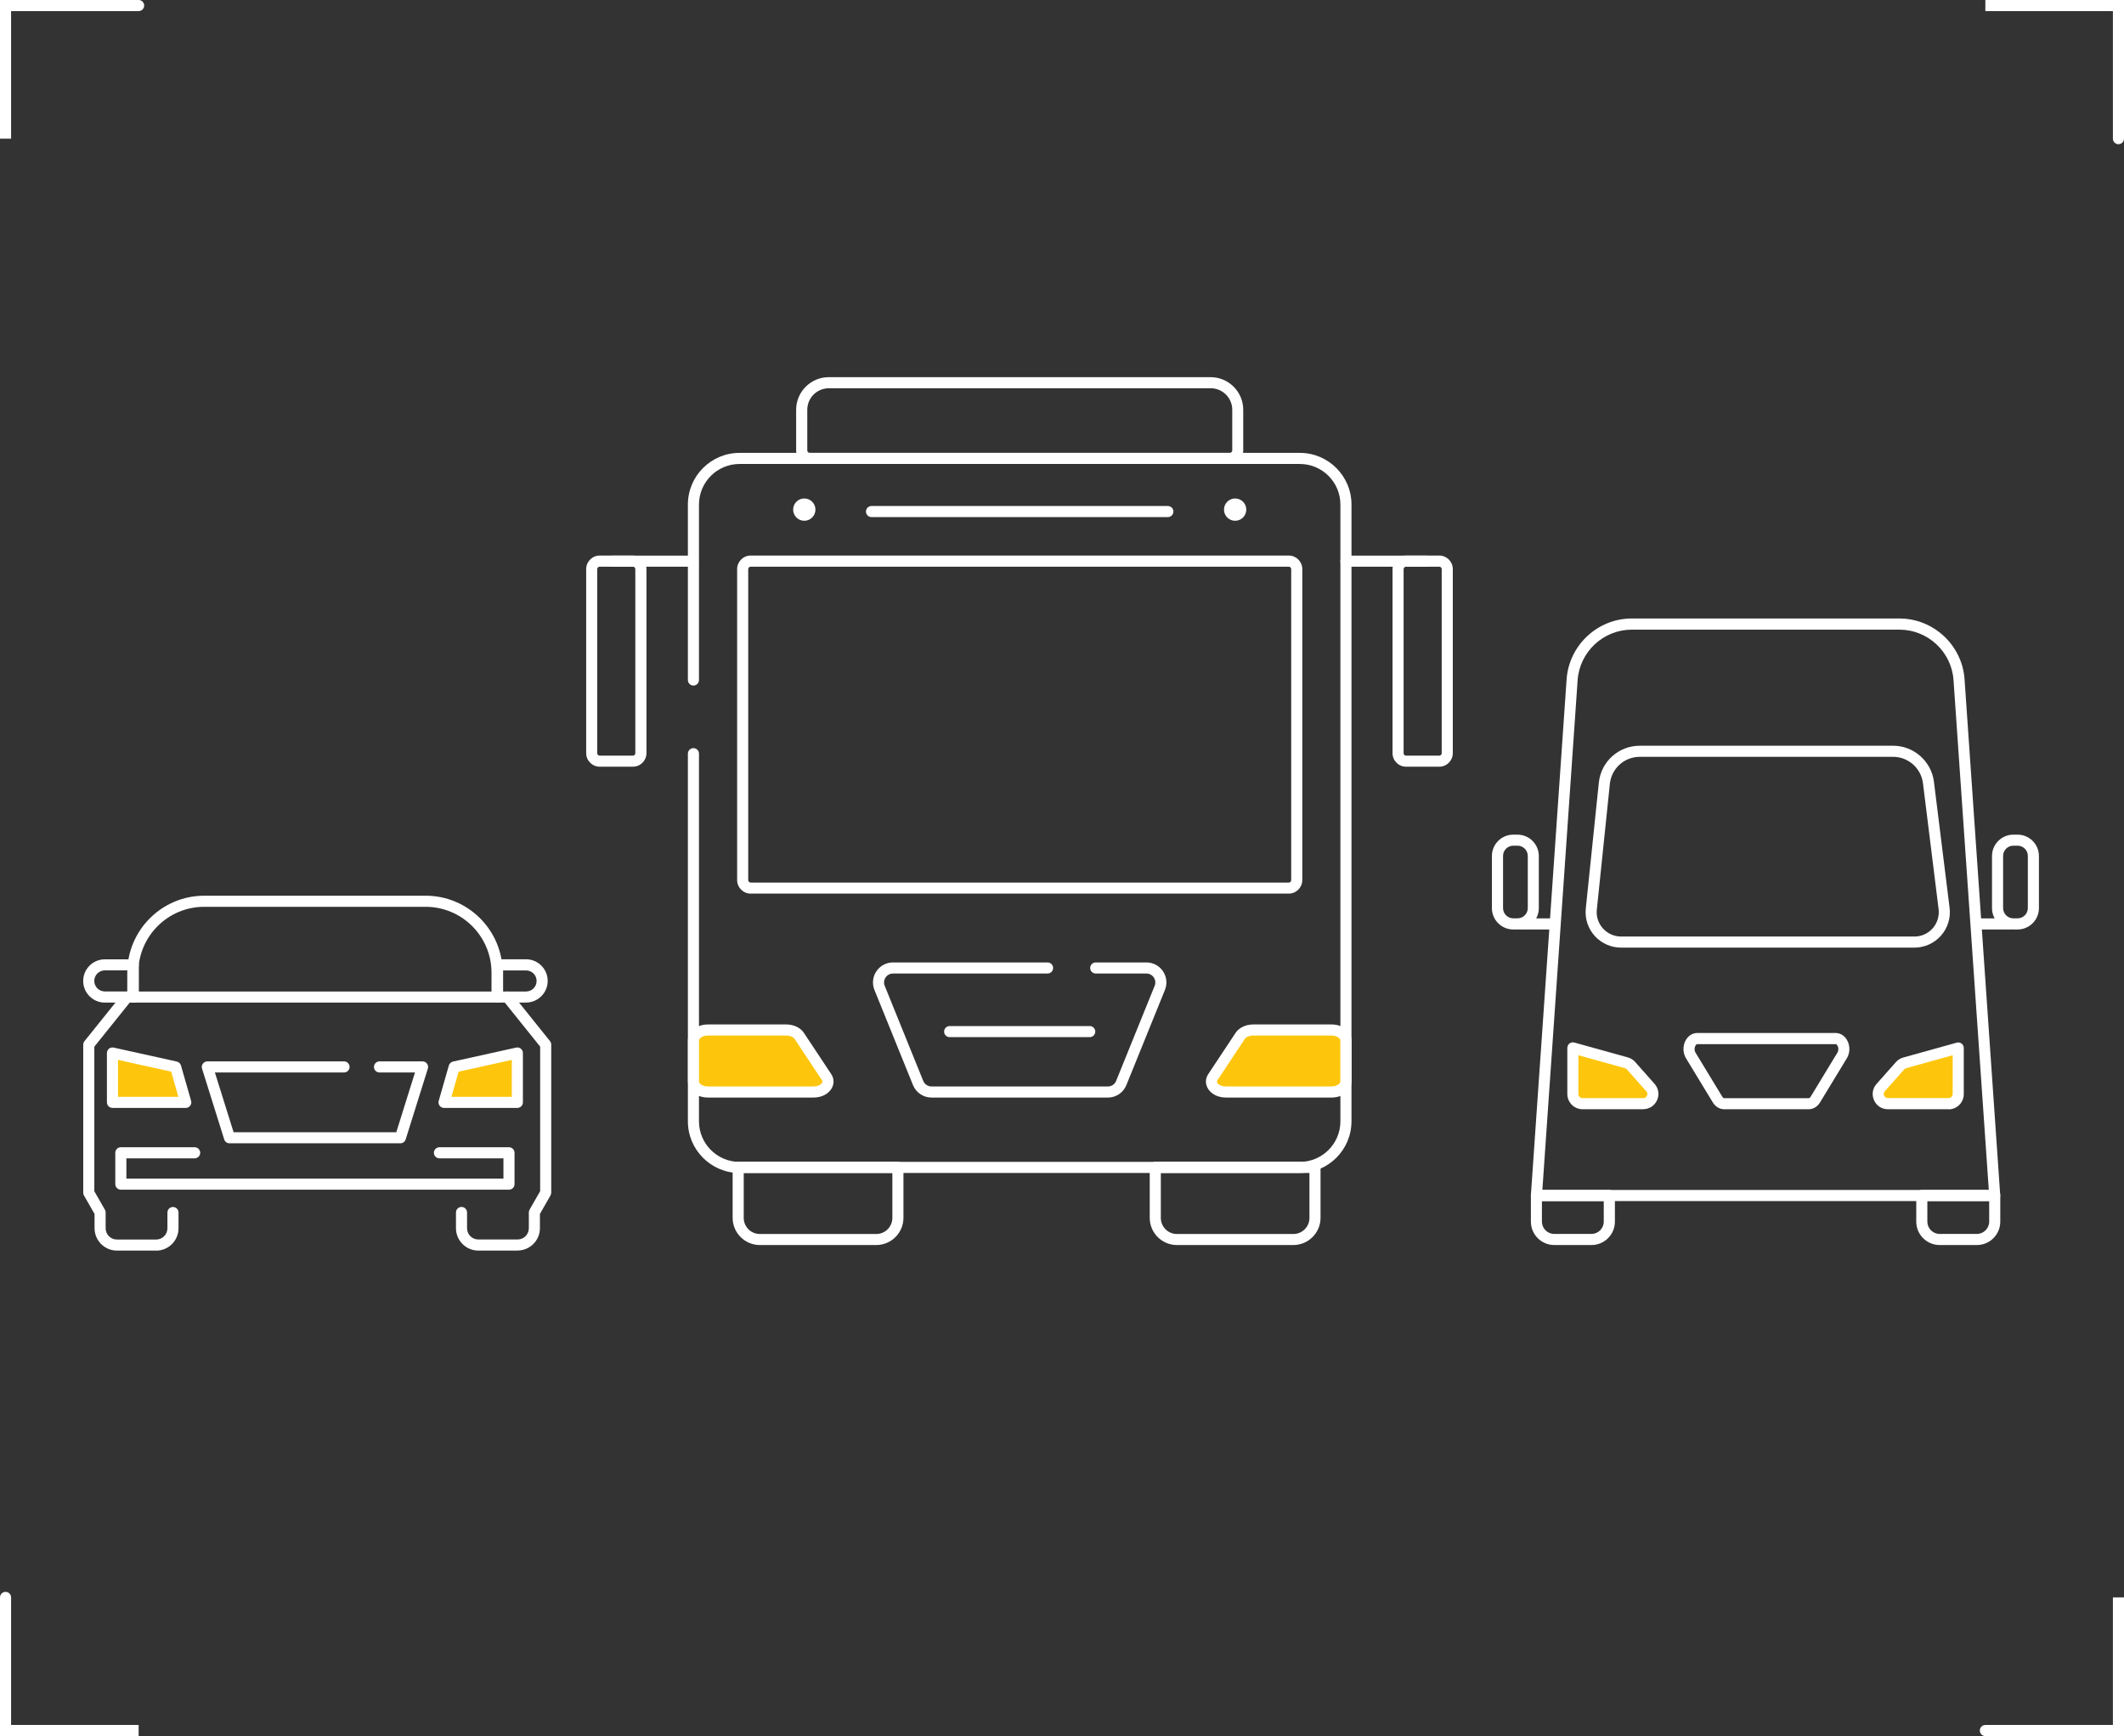 <svg xmlns="http://www.w3.org/2000/svg" width="383" height="313" viewBox="0 0 383 313" fill="none"><rect x="0" y="0" width="383" height="313" fill="#333333" stroke="none"/><g clip-path="url(#clip0_821_126)"><path d="M345.21 170.85H292.31C290.5 170.85 288.77 170.08 287.56 168.74C286.35 167.4 285.76 165.6 285.95 163.8L288.3 141.11C288.69 137.31 291.87 134.45 295.69 134.45H341.36C345.1 134.45 348.27 137.25 348.73 140.96L351.55 163.67C351.78 165.49 351.21 167.32 350 168.69C348.79 170.06 347.04 170.85 345.21 170.85ZM295.69 136.45C292.9 136.45 290.58 138.54 290.29 141.32L287.94 164.01C287.81 165.24 288.21 166.48 289.05 167.4C289.88 168.32 291.07 168.85 292.31 168.85H345.21C346.47 168.85 347.67 168.31 348.5 167.37C349.33 166.43 349.72 165.17 349.57 163.92L346.75 141.21C346.41 138.5 344.1 136.45 341.36 136.45H295.69Z" fill="white"></path><path d="M359.69 216.54H277.05C276.77 216.54 276.51 216.42 276.32 216.22C276.13 216.02 276.03 215.74 276.05 215.47L282.49 122.48C282.92 116.33 288.08 111.51 294.24 111.51H342.5C348.66 111.51 353.83 116.33 354.25 122.48L360.68 215.47C360.7 215.75 360.6 216.02 360.41 216.22C360.22 216.42 359.96 216.54 359.68 216.54H359.69ZM278.12 214.54H358.62L352.26 122.62C351.91 117.51 347.62 113.52 342.5 113.52H294.24C289.12 113.52 284.84 117.52 284.48 122.62L278.12 214.54Z" fill="white"></path><path d="M286.98 224.47H280.27C277.94 224.47 276.05 222.58 276.05 220.25V215.54C276.05 214.99 276.5 214.54 277.05 214.54H290.2C290.75 214.54 291.2 214.99 291.2 215.54V220.25C291.2 222.58 289.31 224.47 286.98 224.47ZM278.04 216.54V220.25C278.04 221.47 279.04 222.47 280.26 222.47H286.97C288.19 222.47 289.19 221.47 289.19 220.25V216.54H278.04Z" fill="white"></path><path d="M356.47 224.47H349.76C347.43 224.47 345.54 222.58 345.54 220.25V215.54C345.54 214.99 345.99 214.54 346.54 214.54H359.69C360.24 214.54 360.69 214.99 360.69 215.54V220.25C360.69 222.58 358.8 224.47 356.47 224.47ZM347.54 216.54V220.25C347.54 221.47 348.54 222.47 349.76 222.47H356.47C357.69 222.47 358.69 221.47 358.69 220.25V216.54H347.54Z" fill="white"></path><path d="M363.81 167.58H363.05C360.93 167.58 359.2 165.85 359.2 163.73V154.33C359.2 152.21 360.93 150.48 363.05 150.48H363.81C365.93 150.48 367.66 152.21 367.66 154.33V163.73C367.66 165.85 365.93 167.58 363.81 167.58ZM363.05 152.47C362.03 152.47 361.2 153.3 361.2 154.32V163.72C361.2 164.74 362.03 165.57 363.05 165.57H363.81C364.83 165.57 365.66 164.74 365.66 163.72V154.32C365.66 153.3 364.83 152.47 363.81 152.47H363.05Z" fill="white"></path><path d="M362.34 167.58H356.79C356.24 167.58 355.79 167.13 355.79 166.58C355.79 166.03 356.24 165.58 356.79 165.58H362.34C362.89 165.58 363.34 166.03 363.34 166.58C363.34 167.13 362.89 167.58 362.34 167.58Z" fill="white"></path><path d="M273.63 167.58H272.87C270.75 167.58 269.02 165.85 269.02 163.73V154.33C269.02 152.21 270.75 150.48 272.87 150.48H273.63C275.75 150.48 277.48 152.21 277.48 154.33V163.73C277.48 165.85 275.75 167.58 273.63 167.58ZM272.88 152.47C271.86 152.47 271.03 153.3 271.03 154.32V163.72C271.03 164.74 271.86 165.57 272.88 165.57H273.64C274.66 165.57 275.49 164.74 275.49 163.72V154.32C275.49 153.3 274.66 152.47 273.64 152.47H272.88Z" fill="white"></path><path d="M279.9 167.58H274.35C273.8 167.58 273.35 167.13 273.35 166.58C273.35 166.03 273.8 165.58 274.35 165.58H279.9C280.45 165.58 280.9 166.03 280.9 166.58C280.9 167.13 280.45 167.58 279.9 167.58Z" fill="white"></path><path d="M326.16 199.99H310.9C310.09 199.99 309.33 199.53 308.86 198.77L304.02 190.8C303.43 189.82 303.41 188.55 303.97 187.54C304.43 186.73 305.21 186.24 306.05 186.24H330.99C331.84 186.24 332.62 186.72 333.07 187.54C333.63 188.54 333.62 189.82 333.02 190.8L328.18 198.77C327.72 199.53 326.95 199.99 326.14 199.99H326.16ZM306.06 188.25C305.89 188.25 305.77 188.44 305.72 188.53C305.55 188.83 305.48 189.35 305.73 189.77L310.57 197.74C310.67 197.9 310.79 198 310.9 198H326.16C326.27 198 326.39 197.9 326.49 197.74L331.33 189.77C331.58 189.35 331.51 188.83 331.34 188.53C331.29 188.45 331.17 188.25 331 188.25H306.06Z" fill="white"></path><path d="M283.62 188.93V197.24C283.62 198.2 284.4 198.99 285.37 198.99H296.3C297.81 198.99 298.61 197.21 297.61 196.08L294.11 192.14C293.89 191.89 293.6 191.71 293.27 191.62L283.62 188.94V188.93Z" fill="#FDC60D"></path><path d="M296.3 199.99H285.37C283.86 199.99 282.62 198.76 282.62 197.24V188.93C282.62 188.62 282.77 188.32 283.01 188.13C283.26 187.94 283.58 187.88 283.88 187.96L293.53 190.64C294.04 190.78 294.5 191.07 294.85 191.46L298.35 195.41C299.08 196.23 299.25 197.36 298.8 198.36C298.35 199.36 297.39 199.98 296.3 199.98V199.99ZM284.62 190.25V197.24C284.62 197.65 284.95 197.99 285.37 197.99H296.3C296.74 197.99 296.92 197.68 296.98 197.55C297.04 197.42 297.15 197.07 296.86 196.75L293.36 192.8C293.26 192.69 293.14 192.62 293 192.58L284.62 190.25Z" fill="white"></path><path d="M353.11 188.93V197.24C353.11 198.2 352.33 198.99 351.36 198.99H340.43C338.92 198.99 338.12 197.21 339.12 196.08L342.62 192.14C342.84 191.89 343.13 191.71 343.46 191.62L353.11 188.94V188.93Z" fill="#FDC60D"></path><path d="M351.36 199.99H340.43C339.33 199.99 338.37 199.37 337.93 198.37C337.48 197.37 337.65 196.24 338.38 195.42L341.88 191.48C342.23 191.08 342.69 190.8 343.2 190.66L352.85 187.98C353.15 187.9 353.47 187.96 353.72 188.15C353.97 188.34 354.11 188.63 354.11 188.95V197.26C354.11 198.77 352.88 200.01 351.36 200.01V199.99ZM352.11 190.25L343.73 192.58C343.59 192.62 343.47 192.7 343.37 192.8L339.87 196.74C339.58 197.07 339.69 197.41 339.75 197.54C339.81 197.67 340 197.98 340.43 197.98H351.36C351.77 197.98 352.11 197.65 352.11 197.23V190.24V190.25Z" fill="white"></path><path d="M234.39 211.48H133.35C128.22 211.48 124.04 207.3 124.04 202.17V135.88C124.04 135.33 124.49 134.88 125.04 134.88C125.59 134.88 126.04 135.33 126.04 135.88V202.17C126.04 206.2 129.32 209.48 133.35 209.48H234.39C238.42 209.48 241.7 206.2 241.7 202.17V90.96C241.7 86.93 238.42 83.65 234.39 83.65H133.35C129.32 83.65 126.04 86.93 126.04 90.96V122.6C126.04 123.15 125.59 123.6 125.04 123.6C124.49 123.6 124.04 123.15 124.04 122.6V90.96C124.04 85.83 128.22 81.65 133.35 81.65H234.39C239.52 81.65 243.7 85.83 243.7 90.96V202.16C243.7 207.29 239.52 211.47 234.39 211.47V211.48Z" fill="white"></path><path d="M232.39 161.11H135.36C134.02 161.11 132.92 160.02 132.92 158.67V102.6C132.92 101.26 134.01 100.16 135.36 100.16H232.39C233.73 100.16 234.83 101.25 234.83 102.6V158.67C234.83 160.01 233.74 161.11 232.39 161.11ZM135.36 102.17C135.12 102.17 134.92 102.37 134.92 102.61V158.68C134.92 158.92 135.12 159.12 135.36 159.12H232.39C232.63 159.12 232.83 158.92 232.83 158.68V102.61C232.83 102.37 232.63 102.17 232.39 102.17H135.36Z" fill="white"></path><path d="M210.59 93.23H157.15C156.6 93.23 156.15 92.78 156.15 92.23C156.15 91.68 156.6 91.23 157.15 91.23H210.59C211.14 91.23 211.59 91.68 211.59 92.23C211.59 92.78 211.14 93.23 210.59 93.23Z" fill="white"></path><path d="M114.13 138.23H108.14C106.8 138.23 105.7 137.14 105.7 135.79V102.6C105.7 101.26 106.79 100.16 108.14 100.16H114.13C115.47 100.16 116.57 101.25 116.57 102.6V135.79C116.57 137.13 115.48 138.23 114.13 138.23ZM108.13 102.17C107.89 102.17 107.69 102.37 107.69 102.61V135.8C107.69 136.04 107.89 136.24 108.13 136.24H114.12C114.36 136.24 114.56 136.04 114.56 135.8V102.61C114.56 102.37 114.36 102.17 114.12 102.17H108.13Z" fill="white"></path><path d="M124.96 102.17H110.41C109.86 102.17 109.41 101.72 109.41 101.17C109.41 100.62 109.86 100.17 110.41 100.17H124.96C125.51 100.17 125.96 100.62 125.96 101.17C125.96 101.72 125.51 102.17 124.96 102.17Z" fill="white"></path><path d="M259.53 138.23H253.54C252.2 138.23 251.1 137.14 251.1 135.79V102.6C251.1 101.26 252.19 100.16 253.54 100.16H259.53C260.87 100.16 261.97 101.25 261.97 102.6V135.79C261.97 137.13 260.88 138.23 259.53 138.23ZM253.54 102.17C253.3 102.17 253.1 102.37 253.1 102.61V135.8C253.1 136.04 253.3 136.24 253.54 136.24H259.53C259.77 136.24 259.97 136.04 259.97 135.8V102.61C259.97 102.37 259.77 102.17 259.53 102.17H253.54Z" fill="white"></path><path d="M257.25 102.17H242.7C242.15 102.17 241.7 101.72 241.7 101.17C241.7 100.62 242.15 100.17 242.7 100.17H257.25C257.8 100.17 258.25 100.62 258.25 101.17C258.25 101.72 257.8 102.17 257.25 102.17Z" fill="white"></path><path d="M146.69 196.88H127.65C126.21 196.88 125.05 196.04 125.05 195V187.58C125.05 186.54 126.21 185.7 127.65 185.7H141.78C142.78 185.7 143.7 186.12 144.13 186.77L149.04 194.19C149.86 195.44 148.61 196.88 146.69 196.88Z" fill="#FDC60D"></path><path d="M146.69 197.88H127.65C125.63 197.88 124.05 196.62 124.05 195V187.58C124.05 185.97 125.63 184.7 127.65 184.7H141.78C143.12 184.7 144.34 185.28 144.96 186.22L149.88 193.64C150.4 194.42 150.44 195.34 150.01 196.15C149.44 197.22 148.17 197.88 146.7 197.88H146.69ZM127.65 186.7C126.75 186.7 126.05 187.17 126.05 187.58V195C126.05 195.41 126.75 195.88 127.65 195.88H146.69C147.5 195.88 148.06 195.53 148.24 195.2C148.33 195.04 148.32 194.91 148.21 194.74L143.29 187.32C143.09 187.02 142.53 186.7 141.78 186.7H127.65Z" fill="white"></path><path d="M221.06 196.88H240.1C241.54 196.88 242.7 196.04 242.7 195V187.58C242.7 186.54 241.54 185.7 240.1 185.7H225.97C224.97 185.7 224.05 186.12 223.62 186.77L218.71 194.19C217.89 195.44 219.14 196.88 221.06 196.88Z" fill="#FDC60D"></path><path d="M240.1 197.88H221.06C219.59 197.88 218.32 197.22 217.75 196.15C217.31 195.34 217.36 194.42 217.88 193.64L222.8 186.22C223.42 185.28 224.64 184.7 225.98 184.7H240.11C242.13 184.7 243.71 185.96 243.71 187.58V195C243.71 196.61 242.13 197.88 240.11 197.88H240.1ZM225.97 186.7C225.21 186.7 224.65 187.02 224.46 187.32L219.54 194.74C219.43 194.91 219.42 195.04 219.5 195.2C219.67 195.53 220.23 195.88 221.05 195.88H240.09C240.99 195.88 241.69 195.41 241.69 195V187.58C241.69 187.17 240.99 186.7 240.09 186.7H225.96H225.97Z" fill="white"></path><path d="M158.01 224.47H137.01C134.31 224.47 132.11 222.27 132.11 219.57V210.47C132.11 209.92 132.56 209.47 133.11 209.47H161.91C162.46 209.47 162.91 209.92 162.91 210.47V219.57C162.91 222.27 160.71 224.47 158.01 224.47ZM134.11 211.48V219.58C134.11 221.18 135.41 222.48 137.01 222.48H158.01C159.61 222.48 160.91 221.18 160.91 219.58V211.48H134.11Z" fill="white"></path><path d="M233.22 224.47H212.22C209.52 224.47 207.32 222.27 207.32 219.57V210.47C207.32 209.92 207.77 209.47 208.32 209.47H237.12C237.67 209.47 238.12 209.92 238.12 210.47V219.57C238.12 222.27 235.92 224.47 233.22 224.47ZM209.32 211.48V219.58C209.32 221.18 210.62 222.48 212.22 222.48H233.22C234.82 222.48 236.12 221.18 236.12 219.58V211.48H209.32Z" fill="white"></path><path d="M221.75 83.65H146C144.66 83.65 143.56 82.56 143.56 81.21V73.88C143.56 70.64 146.2 68 149.44 68H218.3C221.54 68 224.18 70.64 224.18 73.88V81.21C224.18 82.55 223.09 83.65 221.74 83.65H221.75ZM149.45 70C147.31 70 145.57 71.74 145.57 73.88V81.21C145.57 81.45 145.77 81.65 146.01 81.65H221.76C222 81.65 222.2 81.45 222.2 81.21V73.88C222.2 71.74 220.46 70 218.32 70H149.46H149.45Z" fill="white"></path><path d="M145.03 93.89C146.14 93.89 147.04 92.99 147.04 91.88C147.04 90.77 146.14 89.87 145.03 89.87C143.92 89.87 143.02 90.77 143.02 91.88C143.02 92.99 143.92 93.89 145.03 93.89Z" fill="white"></path><path d="M222.72 93.89C223.83 93.89 224.73 92.99 224.73 91.88C224.73 90.77 223.83 89.87 222.72 89.87C221.61 89.87 220.71 90.77 220.71 91.88C220.71 92.99 221.61 93.89 222.72 93.89Z" fill="white"></path><path d="M199.79 197.88H167.97C166.5 197.88 165.19 197 164.63 195.63L157.68 178.48C157.23 177.37 157.36 176.11 158.03 175.11C158.7 174.12 159.82 173.52 161.02 173.52H188.9C189.45 173.52 189.9 173.97 189.9 174.52C189.9 175.07 189.45 175.52 188.9 175.52H161.02C160.48 175.52 159.99 175.78 159.69 176.23C159.39 176.68 159.33 177.23 159.53 177.73L166.48 194.88C166.73 195.49 167.31 195.88 167.96 195.88H199.78C200.44 195.88 201.02 195.49 201.26 194.88L208.21 177.73C208.41 177.23 208.36 176.68 208.05 176.23C207.75 175.78 207.26 175.52 206.72 175.52H197.58C197.03 175.52 196.58 175.07 196.58 174.52C196.58 173.97 197.03 173.52 197.58 173.52H206.72C207.92 173.52 209.04 174.11 209.71 175.11C210.38 176.11 210.51 177.36 210.06 178.48L203.11 195.63C202.56 197 201.25 197.88 199.77 197.88H199.79Z" fill="white"></path><path d="M196.5 186.99H171.24C170.69 186.99 170.24 186.54 170.24 185.99C170.24 185.44 170.69 184.99 171.24 184.99H196.5C197.05 184.99 197.5 185.44 197.5 185.99C197.5 186.54 197.05 186.99 196.5 186.99Z" fill="white"></path><path d="M72.19 206.13H41.38C40.94 206.13 40.56 205.85 40.43 205.43L36.43 192.66C36.33 192.36 36.39 192.03 36.58 191.77C36.77 191.51 37.07 191.36 37.39 191.36H62.04C62.59 191.36 63.04 191.81 63.04 192.36C63.04 192.91 62.59 193.36 62.04 193.36H38.75L42.12 204.13H71.46L74.83 193.36H68.43C67.88 193.36 67.43 192.91 67.43 192.36C67.43 191.81 67.88 191.36 68.43 191.36H76.19C76.51 191.36 76.81 191.51 77 191.77C77.19 192.03 77.24 192.36 77.15 192.66L73.15 205.43C73.02 205.85 72.63 206.13 72.2 206.13H72.19Z" fill="white"></path><path d="M24.04 180.76H18.9C16.75 180.76 15 179.01 15 176.86C15 174.71 16.75 172.96 18.9 172.96H24.04C24.59 172.96 25.04 173.41 25.04 173.96V179.77C25.04 180.32 24.59 180.77 24.04 180.77V180.76ZM18.9 174.95C17.85 174.95 17 175.8 17 176.85C17 177.9 17.85 178.75 18.9 178.75H23.04V174.94H18.9V174.95Z" fill="white"></path><path d="M94.86 180.76H89.72C89.17 180.76 88.72 180.31 88.72 179.76V173.95C88.72 173.4 89.17 172.95 89.72 172.95H94.86C97.01 172.95 98.76 174.7 98.76 176.85C98.76 179 97.01 180.75 94.86 180.75V180.76ZM90.72 178.76H94.86C95.91 178.76 96.76 177.91 96.76 176.86C96.76 175.81 95.91 174.96 94.86 174.96H90.72V178.77V178.76Z" fill="white"></path><path d="M89.63 180.76H23.95C23.4 180.76 22.95 180.31 22.95 179.76V175.37C22.95 167.72 29.18 161.49 36.83 161.49H76.76C84.41 161.49 90.64 167.72 90.64 175.37V179.76C90.64 180.31 90.19 180.76 89.64 180.76H89.63ZM24.95 178.76H88.63V175.37C88.63 168.82 83.3 163.49 76.75 163.49H36.82C30.27 163.49 24.94 168.82 24.94 175.37V178.76H24.95Z" fill="white"></path><path d="M31.66 192.37L33.49 198.75H20.28V189.84L31.66 192.37Z" fill="#FDC60D"></path><path d="M33.49 199.75H20.28C19.73 199.75 19.28 199.3 19.28 198.75V189.85C19.28 189.55 19.42 189.26 19.65 189.07C19.89 188.88 20.2 188.81 20.49 188.87L31.88 191.39C32.24 191.47 32.52 191.74 32.63 192.09L34.46 198.47C34.55 198.77 34.49 199.1 34.3 199.35C34.11 199.6 33.81 199.75 33.5 199.75H33.49ZM21.28 197.75H32.17L30.87 193.21L21.28 191.09V197.75Z" fill="white"></path><path d="M81.89 192.37L80.07 198.75H93.28V189.84L81.89 192.37Z" fill="#FDC60D"></path><path d="M93.28 199.75H80.07C79.76 199.75 79.46 199.6 79.27 199.35C79.08 199.1 79.02 198.77 79.11 198.47L80.94 192.09C81.04 191.74 81.33 191.47 81.69 191.39L93.08 188.87C93.37 188.81 93.69 188.87 93.92 189.07C94.16 189.26 94.29 189.55 94.29 189.85V198.75C94.29 199.3 93.84 199.75 93.29 199.75H93.28ZM81.4 197.75H92.29V191.09L82.7 193.21L81.4 197.75Z" fill="white"></path><path d="M91.78 214.49H21.79C21.24 214.49 20.79 214.04 20.79 213.49V207.84C20.79 207.29 21.24 206.84 21.79 206.84H35.1C35.65 206.84 36.1 207.29 36.1 207.84C36.1 208.39 35.65 208.84 35.1 208.84H22.79V212.49H90.78V208.84H79.24C78.69 208.84 78.24 208.39 78.24 207.84C78.24 207.29 78.69 206.84 79.24 206.84H91.78C92.33 206.84 92.78 207.29 92.78 207.84V213.49C92.78 214.04 92.33 214.49 91.78 214.49Z" fill="white"></path><path d="M28.16 225.47H21.08C18.86 225.47 17.05 223.66 17.05 221.44V218.87L15.14 215.53C15.05 215.38 15.01 215.21 15.01 215.03V188.35C15.01 188.12 15.09 187.9 15.23 187.72L22.12 179.14C22.47 178.71 23.09 178.64 23.53 178.99C23.97 179.34 24.03 179.96 23.68 180.4L17.01 188.71V214.77L18.92 218.11C19.01 218.26 19.05 218.43 19.05 218.61V221.45C19.05 222.57 19.96 223.48 21.08 223.48H28.16C29.28 223.48 30.19 222.57 30.19 221.45V218.61C30.19 218.06 30.64 217.61 31.19 217.61C31.74 217.61 32.19 218.06 32.19 218.61V221.45C32.19 223.67 30.38 225.48 28.16 225.48V225.47Z" fill="white"></path><path d="M93.33 225.47H86.25C84.03 225.47 82.22 223.66 82.22 221.44V218.6C82.22 218.05 82.67 217.6 83.22 217.6C83.77 217.6 84.22 218.05 84.22 218.6V221.44C84.22 222.56 85.13 223.47 86.25 223.47H93.33C94.45 223.47 95.36 222.56 95.36 221.44V218.6C95.36 218.43 95.41 218.26 95.49 218.1L97.4 214.76V188.7L90.73 180.39C90.38 179.96 90.45 179.33 90.88 178.98C91.31 178.63 91.94 178.7 92.29 179.13L99.18 187.71C99.32 187.89 99.4 188.11 99.4 188.34V215.02C99.4 215.19 99.35 215.36 99.27 215.52L97.36 218.86V221.43C97.36 223.65 95.55 225.46 93.33 225.46V225.47Z" fill="white"></path></g><path d="M1 1V0H0V1H1ZM25 2C25.552 2 26 1.552 26 1C26 0.448 25.552 0 25 0V1V2ZM1 25H2V1H1H0V25H1ZM1 1V2H25V1V0H1V1Z" fill="white"></path><path d="M382 1L383 1L383 4.37114e-08L382 0L382 1ZM381 25C381 25.552 381.448 26 382 26C382.552 26 383 25.552 383 25L382 25L381 25ZM358 1L358 2L382 2L382 1L382 0L358 -1.04907e-06L358 1ZM382 1L381 1L381 25L382 25L383 25L383 1L382 1Z" fill="white"></path><path d="M382 312L382 313L383 313L383 312L382 312ZM358 311C357.448 311 357 311.448 357 312C357 312.552 357.448 313 358 313L358 312L358 311ZM382 288L381 288L381 312L382 312L383 312L383 288L382 288ZM382 312L382 311L358 311L358 312L358 313L382 313L382 312Z" fill="white"></path><path d="M1 312L0 312L4.37114e-08 313L1 313L1 312ZM2 288C2 287.448 1.552 287 1 287C0.448 287 -1.07321e-06 287.448 -1.04907e-06 288L1 288L2 288ZM25 312L25 311L1 311L1 312L1 313L25 313L25 312ZM1 312L2 312L2 288L1 288L-1.04907e-06 288L0 312L1 312Z" fill="white"></path><defs><clipPath id="clip0_821_126"><rect width="352.66" height="157.47" fill="white" transform="translate(15 68)"></rect></clipPath></defs></svg>